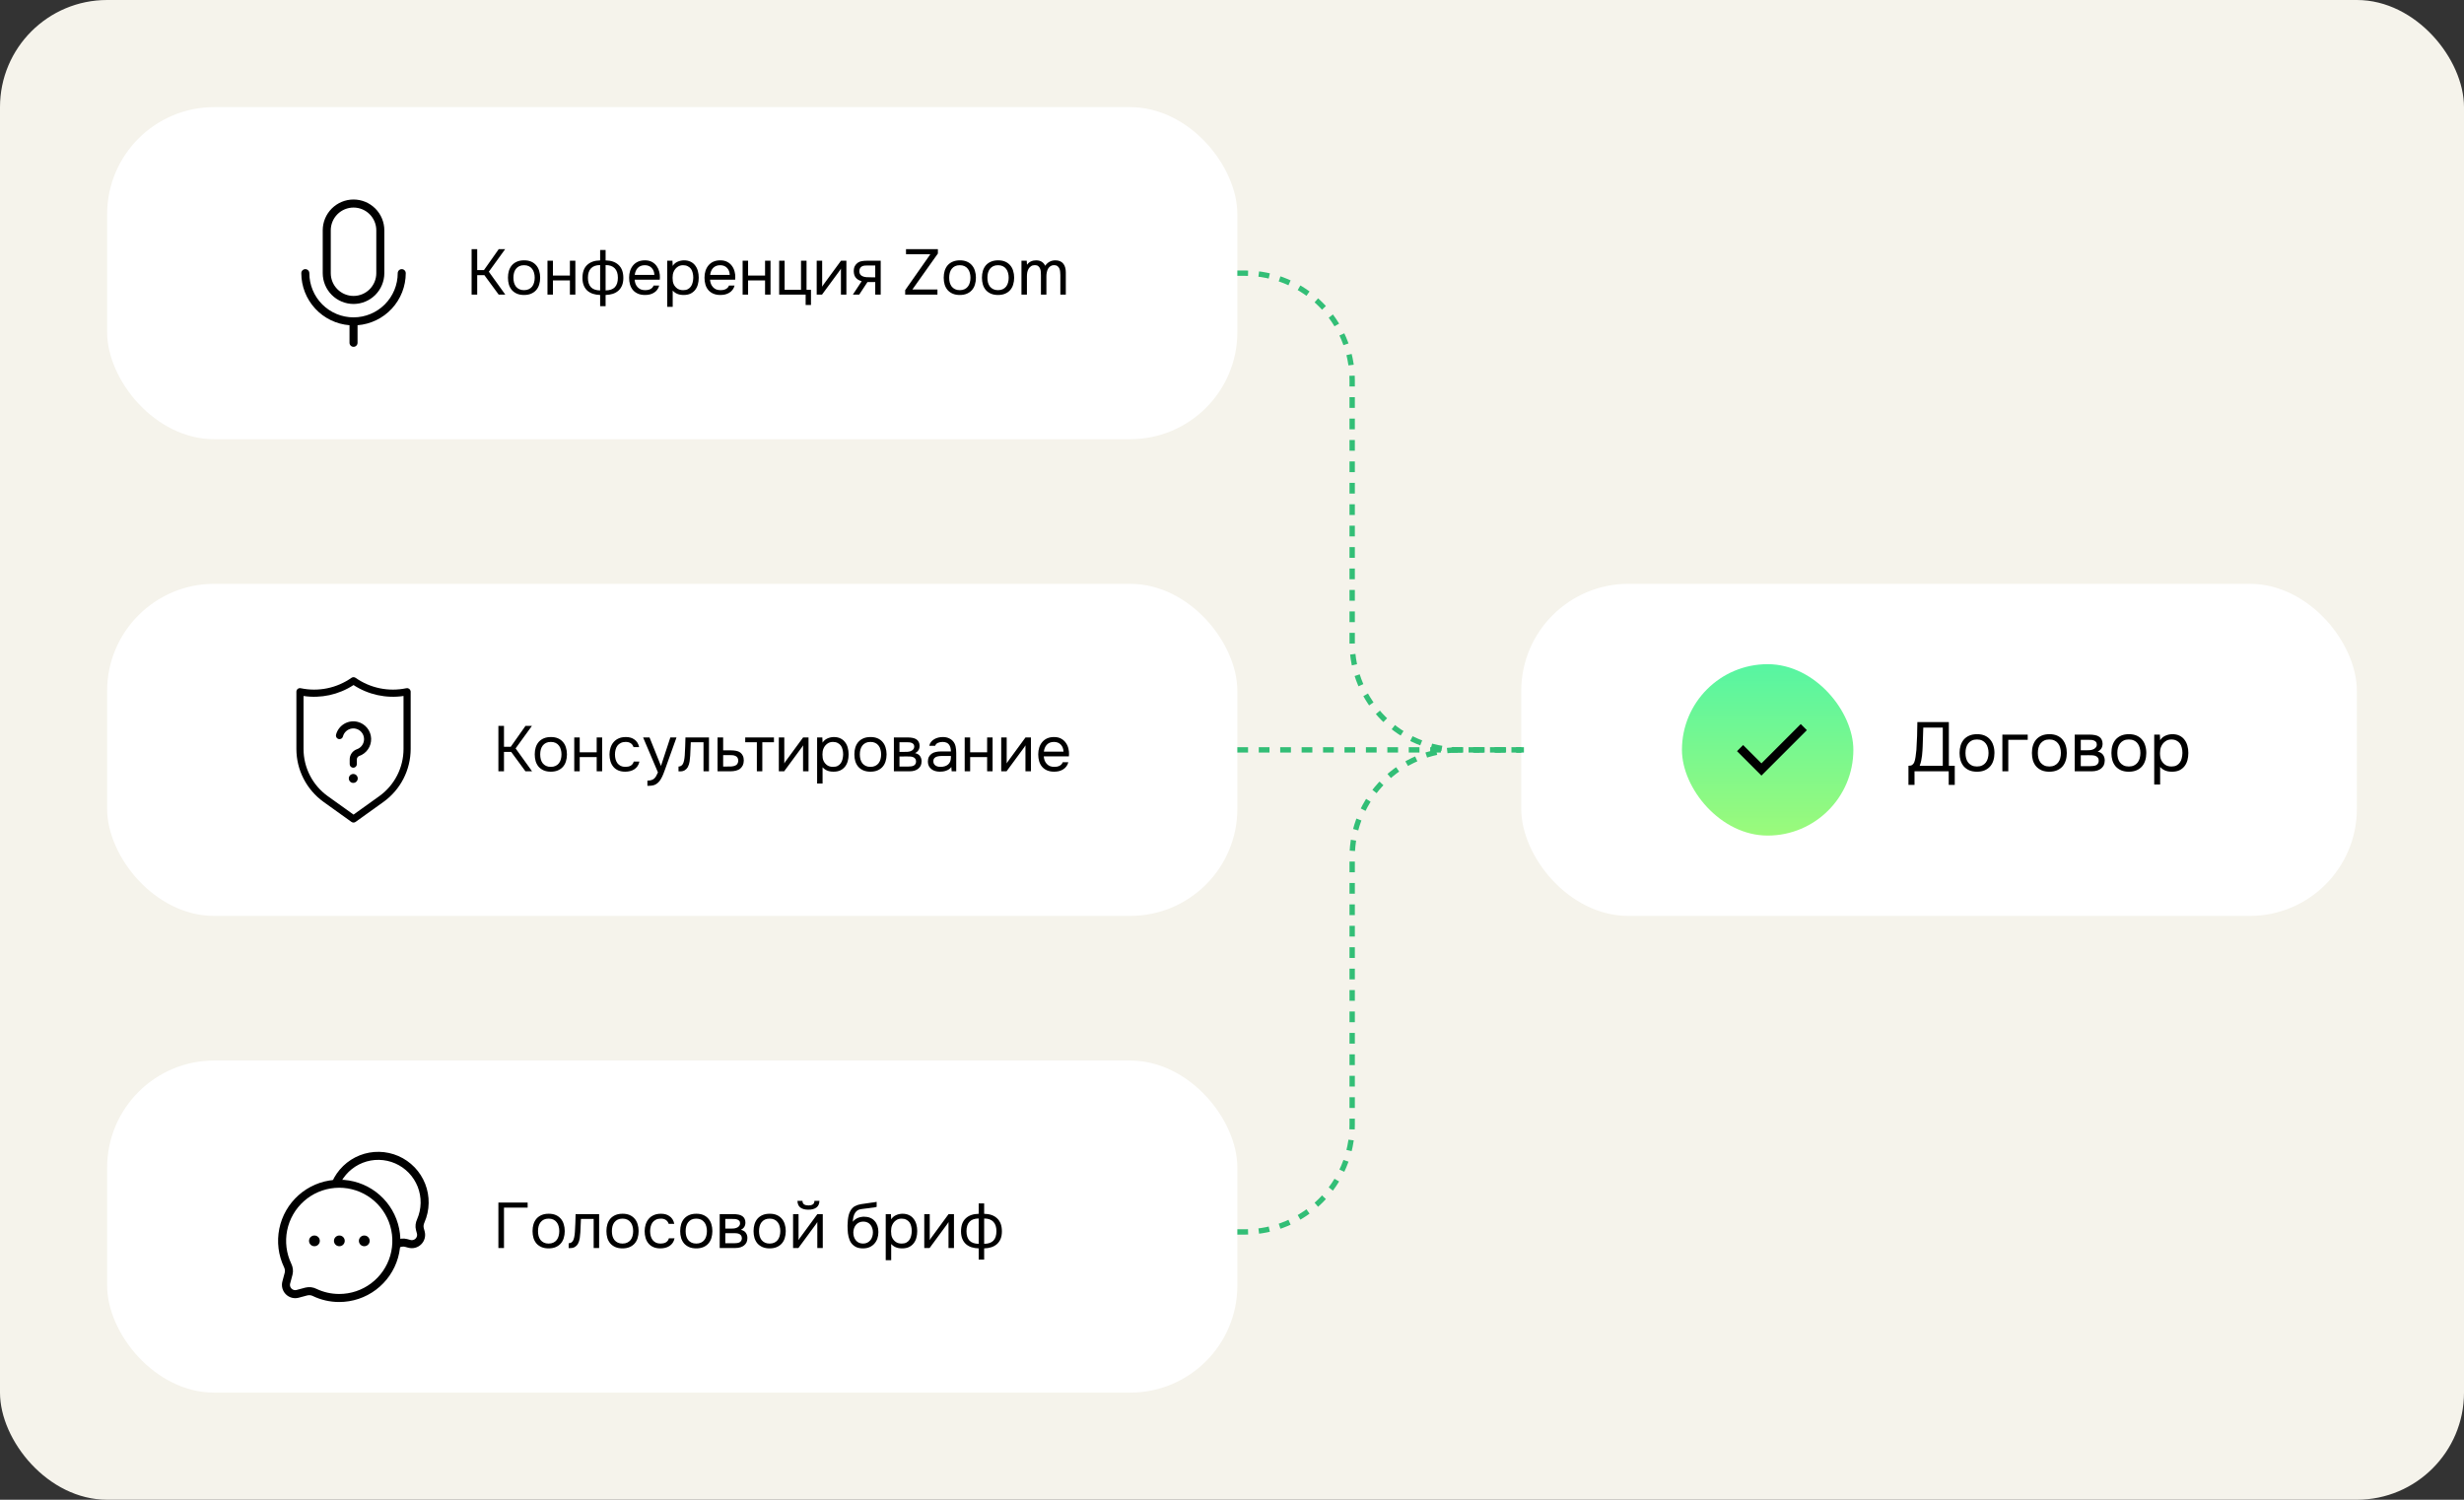 <?xml version="1.0" encoding="UTF-8"?> <svg xmlns="http://www.w3.org/2000/svg" width="460" height="280" viewBox="0 0 460 280" fill="none"><rect x="0" y="0" width="460" height="280" fill="#333333" stroke="none"/><rect width="460" height="280" rx="20" fill="#F5F3EB"></rect><rect x="284" y="109" width="156" height="62" rx="20" fill="white"></rect><rect x="314" y="124" width="32" height="32" rx="16" fill="url(#paint0_linear_1072_724)"></rect><path d="M328.839 144.8L324.279 140.24L325.419 139.1L328.839 142.52L336.179 135.18L337.319 136.32L328.839 144.8Z" fill="black"></path><path d="M356.286 146.535V142.973C356.598 142.973 356.832 142.917 356.988 142.804C357.153 142.683 357.278 142.522 357.365 142.323C357.469 142.063 357.551 141.725 357.612 141.309C357.681 140.884 357.733 140.451 357.768 140.009C357.829 139.142 357.872 138.276 357.898 137.409C357.924 136.542 357.941 135.676 357.95 134.809H363.826V142.973H364.931V146.535H363.8V144H357.417V146.535H356.286ZM362.695 142.973V135.836H359.055L358.938 139.411C358.929 139.619 358.916 139.866 358.899 140.152C358.89 140.438 358.864 140.741 358.821 141.062C358.786 141.374 358.734 141.695 358.665 142.024C358.596 142.353 358.5 142.67 358.379 142.973H362.695ZM369.104 137.071C369.65 137.071 370.122 137.158 370.521 137.331C370.919 137.504 371.253 137.747 371.522 138.059C371.799 138.371 372.003 138.744 372.133 139.177C372.271 139.602 372.341 140.07 372.341 140.581C372.341 141.092 372.271 141.565 372.133 141.998C372.003 142.423 371.799 142.791 371.522 143.103C371.253 143.406 370.915 143.645 370.508 143.818C370.1 143.991 369.624 144.078 369.078 144.078C368.532 144.078 368.055 143.991 367.648 143.818C367.249 143.645 366.911 143.406 366.634 143.103C366.365 142.791 366.161 142.423 366.023 141.998C365.893 141.565 365.828 141.092 365.828 140.581C365.828 140.07 365.893 139.602 366.023 139.177C366.161 138.744 366.365 138.371 366.634 138.059C366.911 137.747 367.253 137.504 367.661 137.331C368.068 137.158 368.549 137.071 369.104 137.071ZM369.078 143.103C369.45 143.103 369.771 143.038 370.04 142.908C370.317 142.778 370.542 142.6 370.716 142.375C370.898 142.141 371.028 141.872 371.106 141.569C371.192 141.266 371.236 140.936 371.236 140.581C371.236 140.234 371.192 139.909 371.106 139.606C371.028 139.294 370.898 139.025 370.716 138.8C370.542 138.566 370.317 138.384 370.04 138.254C369.771 138.124 369.45 138.059 369.078 138.059C368.705 138.059 368.384 138.124 368.116 138.254C367.847 138.384 367.622 138.566 367.44 138.8C367.266 139.025 367.136 139.294 367.05 139.606C366.972 139.909 366.933 140.234 366.933 140.581C366.933 140.936 366.972 141.266 367.05 141.569C367.136 141.872 367.266 142.141 367.44 142.375C367.622 142.6 367.847 142.778 368.116 142.908C368.384 143.038 368.705 143.103 369.078 143.103ZM373.819 144V137.149H378.551V138.124H374.924V144H373.819ZM382.612 137.071C383.158 137.071 383.63 137.158 384.029 137.331C384.427 137.504 384.761 137.747 385.03 138.059C385.307 138.371 385.511 138.744 385.641 139.177C385.779 139.602 385.849 140.07 385.849 140.581C385.849 141.092 385.779 141.565 385.641 141.998C385.511 142.423 385.307 142.791 385.03 143.103C384.761 143.406 384.423 143.645 384.016 143.818C383.608 143.991 383.132 144.078 382.586 144.078C382.04 144.078 381.563 143.991 381.156 143.818C380.757 143.645 380.419 143.406 380.142 143.103C379.873 142.791 379.669 142.423 379.531 141.998C379.401 141.565 379.336 141.092 379.336 140.581C379.336 140.07 379.401 139.602 379.531 139.177C379.669 138.744 379.873 138.371 380.142 138.059C380.419 137.747 380.761 137.504 381.169 137.331C381.576 137.158 382.057 137.071 382.612 137.071ZM382.586 143.103C382.958 143.103 383.279 143.038 383.548 142.908C383.825 142.778 384.05 142.6 384.224 142.375C384.406 142.141 384.536 141.872 384.614 141.569C384.7 141.266 384.744 140.936 384.744 140.581C384.744 140.234 384.7 139.909 384.614 139.606C384.536 139.294 384.406 139.025 384.224 138.8C384.05 138.566 383.825 138.384 383.548 138.254C383.279 138.124 382.958 138.059 382.586 138.059C382.213 138.059 381.892 138.124 381.624 138.254C381.355 138.384 381.13 138.566 380.948 138.8C380.774 139.025 380.644 139.294 380.558 139.606C380.48 139.909 380.441 140.234 380.441 140.581C380.441 140.936 380.48 141.266 380.558 141.569C380.644 141.872 380.774 142.141 380.948 142.375C381.13 142.6 381.355 142.778 381.624 142.908C381.892 143.038 382.213 143.103 382.586 143.103ZM387.327 137.149H389.979C390.421 137.149 390.798 137.179 391.11 137.24C391.431 137.301 391.699 137.409 391.916 137.565C392.107 137.695 392.254 137.868 392.358 138.085C392.471 138.302 392.527 138.557 392.527 138.852C392.527 139.537 392.219 140.026 391.604 140.321C392.072 140.425 392.41 140.629 392.618 140.932C392.826 141.235 392.93 141.582 392.93 141.972C392.921 142.336 392.861 142.635 392.748 142.869C392.635 143.094 392.475 143.294 392.267 143.467C392.068 143.632 391.821 143.762 391.526 143.857C391.231 143.952 390.898 144 390.525 144H387.327V137.149ZM388.458 138.124V140.074H389.407C389.624 140.074 389.845 140.07 390.07 140.061C390.295 140.044 390.495 140.005 390.668 139.944C390.885 139.875 391.067 139.762 391.214 139.606C391.361 139.45 391.439 139.264 391.448 139.047C391.448 138.796 391.392 138.614 391.279 138.501C391.175 138.38 391.045 138.293 390.889 138.241C390.733 138.18 390.564 138.146 390.382 138.137C390.2 138.128 390.031 138.124 389.875 138.124H388.458ZM388.458 143.038H390.265C390.464 143.038 390.655 143.025 390.837 142.999C391.028 142.973 391.192 142.925 391.331 142.856C391.47 142.778 391.582 142.674 391.669 142.544C391.756 142.414 391.803 142.249 391.812 142.05C391.812 141.79 391.751 141.586 391.63 141.439C391.509 141.283 391.344 141.17 391.136 141.101C390.963 141.049 390.768 141.019 390.551 141.01C390.334 141.001 390.109 140.997 389.875 140.997L388.458 141.01V143.038ZM397.452 137.071C397.998 137.071 398.471 137.158 398.869 137.331C399.268 137.504 399.602 137.747 399.87 138.059C400.148 138.371 400.351 138.744 400.481 139.177C400.62 139.602 400.689 140.07 400.689 140.581C400.689 141.092 400.62 141.565 400.481 141.998C400.351 142.423 400.148 142.791 399.87 143.103C399.602 143.406 399.264 143.645 398.856 143.818C398.449 143.991 397.972 144.078 397.426 144.078C396.88 144.078 396.404 143.991 395.996 143.818C395.598 143.645 395.26 143.406 394.982 143.103C394.714 142.791 394.51 142.423 394.371 141.998C394.241 141.565 394.176 141.092 394.176 140.581C394.176 140.07 394.241 139.602 394.371 139.177C394.51 138.744 394.714 138.371 394.982 138.059C395.26 137.747 395.602 137.504 396.009 137.331C396.417 137.158 396.898 137.071 397.452 137.071ZM397.426 143.103C397.799 143.103 398.12 143.038 398.388 142.908C398.666 142.778 398.891 142.6 399.064 142.375C399.246 142.141 399.376 141.872 399.454 141.569C399.541 141.266 399.584 140.936 399.584 140.581C399.584 140.234 399.541 139.909 399.454 139.606C399.376 139.294 399.246 139.025 399.064 138.8C398.891 138.566 398.666 138.384 398.388 138.254C398.12 138.124 397.799 138.059 397.426 138.059C397.054 138.059 396.733 138.124 396.464 138.254C396.196 138.384 395.97 138.566 395.788 138.8C395.615 139.025 395.485 139.294 395.398 139.606C395.32 139.909 395.281 140.234 395.281 140.581C395.281 140.936 395.32 141.266 395.398 141.569C395.485 141.872 395.615 142.141 395.788 142.375C395.97 142.6 396.196 142.778 396.464 142.908C396.733 143.038 397.054 143.103 397.426 143.103ZM403.273 146.47H402.168V137.149H403.221L403.273 138.202C403.507 137.829 403.823 137.552 404.222 137.37C404.629 137.179 405.067 137.08 405.535 137.071C406.064 137.071 406.51 137.162 406.874 137.344C407.247 137.517 407.554 137.764 407.797 138.085C408.048 138.397 408.235 138.77 408.356 139.203C408.477 139.628 408.538 140.087 408.538 140.581C408.538 141.084 408.477 141.547 408.356 141.972C408.235 142.397 408.048 142.765 407.797 143.077C407.546 143.389 407.229 143.636 406.848 143.818C406.467 143.991 406.012 144.078 405.483 144.078C404.963 144.078 404.521 143.996 404.157 143.831C403.793 143.666 403.498 143.45 403.273 143.181V146.47ZM405.392 143.103C405.765 143.103 406.077 143.038 406.328 142.908C406.588 142.769 406.796 142.587 406.952 142.362C407.117 142.128 407.234 141.859 407.303 141.556C407.381 141.253 407.424 140.928 407.433 140.581C407.433 140.234 407.394 139.909 407.316 139.606C407.247 139.294 407.13 139.025 406.965 138.8C406.8 138.575 406.584 138.397 406.315 138.267C406.055 138.128 405.739 138.059 405.366 138.059C404.924 138.059 404.543 138.18 404.222 138.423C403.901 138.657 403.659 138.956 403.494 139.32C403.399 139.519 403.334 139.727 403.299 139.944C403.264 140.152 403.247 140.369 403.247 140.594C403.247 140.854 403.264 141.097 403.299 141.322C403.334 141.539 403.399 141.747 403.494 141.946C403.659 142.275 403.897 142.553 404.209 142.778C404.53 142.995 404.924 143.103 405.392 143.103Z" fill="black"></path><rect x="20" y="20" width="211" height="62" rx="20" fill="white"></rect><path d="M66 56.75C67.524 56.748 68.986 56.142 70.064 55.064C71.142 53.986 71.748 52.524 71.75 51V43C71.75 41.475 71.144 40.013 70.066 38.934C68.987 37.856 67.525 37.25 66 37.25C64.475 37.25 63.013 37.856 61.934 38.934C60.856 40.013 60.25 41.475 60.25 43V51C60.252 52.524 60.858 53.986 61.936 55.064C63.014 56.142 64.476 56.748 66 56.75ZM61.75 43C61.75 41.873 62.198 40.792 62.995 39.995C63.792 39.198 64.873 38.75 66 38.75C67.127 38.75 68.208 39.198 69.005 39.995C69.802 40.792 70.25 41.873 70.25 43V51C70.25 52.127 69.802 53.208 69.005 54.005C68.208 54.802 67.127 55.25 66 55.25C64.873 55.25 63.792 54.802 62.995 54.005C62.198 53.208 61.75 52.127 61.75 51V43ZM66.75 60.719V64C66.75 64.199 66.671 64.39 66.53 64.53C66.39 64.671 66.199 64.75 66 64.75C65.801 64.75 65.61 64.671 65.47 64.53C65.329 64.39 65.25 64.199 65.25 64V60.719C62.803 60.527 60.517 59.421 58.849 57.62C57.181 55.818 56.253 53.455 56.25 51C56.25 50.801 56.329 50.61 56.47 50.47C56.61 50.329 56.801 50.25 57 50.25C57.199 50.25 57.39 50.329 57.53 50.47C57.671 50.61 57.75 50.801 57.75 51C57.75 53.188 58.619 55.286 60.166 56.834C61.714 58.381 63.812 59.25 66 59.25C68.188 59.25 70.287 58.381 71.834 56.834C73.381 55.286 74.25 53.188 74.25 51C74.25 50.801 74.329 50.61 74.47 50.47C74.61 50.329 74.801 50.25 75 50.25C75.199 50.25 75.39 50.329 75.53 50.47C75.671 50.61 75.75 50.801 75.75 51C75.747 53.455 74.819 55.818 73.151 57.62C71.483 59.421 69.197 60.527 66.75 60.719Z" fill="black"></path><path d="M89.088 55H88.044V46.516H89.088V50.428H90.348L93.108 46.516H94.308L91.26 50.728L94.332 55H93.096L90.432 51.376H89.088V55ZM97.854 48.604C98.358 48.604 98.794 48.684 99.162 48.844C99.53 49.004 99.838 49.228 100.086 49.516C100.342 49.804 100.53 50.148 100.65 50.548C100.778 50.94 100.842 51.372 100.842 51.844C100.842 52.316 100.778 52.752 100.65 53.152C100.53 53.544 100.342 53.884 100.086 54.172C99.838 54.452 99.526 54.672 99.15 54.832C98.774 54.992 98.334 55.072 97.83 55.072C97.326 55.072 96.886 54.992 96.51 54.832C96.142 54.672 95.83 54.452 95.574 54.172C95.326 53.884 95.138 53.544 95.01 53.152C94.89 52.752 94.83 52.316 94.83 51.844C94.83 51.372 94.89 50.94 95.01 50.548C95.138 50.148 95.326 49.804 95.574 49.516C95.83 49.228 96.146 49.004 96.522 48.844C96.898 48.684 97.342 48.604 97.854 48.604ZM97.83 54.172C98.174 54.172 98.47 54.112 98.718 53.992C98.974 53.872 99.182 53.708 99.342 53.5C99.51 53.284 99.63 53.036 99.702 52.756C99.782 52.476 99.822 52.172 99.822 51.844C99.822 51.524 99.782 51.224 99.702 50.944C99.63 50.656 99.51 50.408 99.342 50.2C99.182 49.984 98.974 49.816 98.718 49.696C98.47 49.576 98.174 49.516 97.83 49.516C97.486 49.516 97.19 49.576 96.942 49.696C96.694 49.816 96.486 49.984 96.318 50.2C96.158 50.408 96.038 50.656 95.958 50.944C95.886 51.224 95.85 51.524 95.85 51.844C95.85 52.172 95.886 52.476 95.958 52.756C96.038 53.036 96.158 53.284 96.318 53.5C96.486 53.708 96.694 53.872 96.942 53.992C97.19 54.112 97.486 54.172 97.83 54.172ZM102.206 55V48.676H103.226V51.448H106.394V48.676H107.414V55H106.394V52.348H103.226V55H102.206ZM112.039 46.672H113.059V48.616C114.091 48.632 114.899 48.916 115.483 49.468C116.075 50.02 116.371 50.828 116.371 51.892C116.371 52.428 116.291 52.892 116.131 53.284C115.971 53.676 115.743 54.004 115.447 54.268C115.159 54.524 114.811 54.72 114.403 54.856C113.995 54.984 113.547 55.056 113.059 55.072V57.16H112.039V55.072C111.551 55.056 111.103 54.984 110.695 54.856C110.295 54.72 109.947 54.524 109.651 54.268C109.363 54.004 109.139 53.676 108.979 53.284C108.819 52.892 108.739 52.428 108.739 51.892C108.739 50.82 109.031 50.012 109.615 49.468C110.199 48.916 111.007 48.632 112.039 48.616V46.672ZM113.059 54.22C113.835 54.212 114.411 54.012 114.787 53.62C115.163 53.22 115.351 52.632 115.351 51.856C115.351 51.08 115.155 50.492 114.763 50.092C114.379 49.692 113.811 49.492 113.059 49.492V54.22ZM112.039 49.492C111.287 49.492 110.719 49.692 110.335 50.092C109.951 50.492 109.759 51.08 109.759 51.856C109.759 52.632 109.947 53.22 110.323 53.62C110.699 54.012 111.271 54.212 112.039 54.22V49.492ZM118.479 52.216C118.503 52.496 118.559 52.756 118.647 52.996C118.743 53.228 118.871 53.432 119.031 53.608C119.191 53.784 119.387 53.924 119.619 54.028C119.859 54.124 120.135 54.172 120.447 54.172C120.599 54.172 120.755 54.16 120.915 54.136C121.083 54.104 121.239 54.056 121.383 53.992C121.527 53.92 121.655 53.828 121.767 53.716C121.879 53.604 121.963 53.468 122.019 53.308H123.063C122.991 53.612 122.867 53.876 122.691 54.1C122.523 54.324 122.319 54.508 122.079 54.652C121.847 54.796 121.587 54.904 121.299 54.976C121.011 55.04 120.719 55.072 120.423 55.072C119.919 55.072 119.479 54.992 119.103 54.832C118.735 54.672 118.427 54.452 118.179 54.172C117.931 53.884 117.747 53.544 117.627 53.152C117.507 52.752 117.447 52.316 117.447 51.844C117.447 51.372 117.511 50.94 117.639 50.548C117.775 50.148 117.967 49.804 118.215 49.516C118.463 49.228 118.767 49.004 119.127 48.844C119.487 48.684 119.915 48.604 120.411 48.604C120.915 48.604 121.351 48.704 121.719 48.904C122.087 49.104 122.383 49.368 122.607 49.696C122.831 50.016 122.987 50.364 123.075 50.74C123.171 51.116 123.211 51.464 123.195 51.784C123.195 51.856 123.191 51.928 123.183 52C123.183 52.072 123.179 52.144 123.171 52.216H118.479ZM122.163 51.328C122.147 50.792 121.979 50.356 121.659 50.02C121.339 49.684 120.911 49.516 120.375 49.516C120.079 49.516 119.819 49.564 119.595 49.66C119.371 49.756 119.183 49.888 119.031 50.056C118.879 50.224 118.759 50.42 118.671 50.644C118.583 50.86 118.527 51.088 118.503 51.328H122.163ZM125.586 57.28H124.566V48.676H125.538L125.586 49.648C125.802 49.304 126.094 49.048 126.462 48.88C126.838 48.704 127.242 48.612 127.674 48.604C128.162 48.604 128.574 48.688 128.91 48.856C129.254 49.016 129.538 49.244 129.762 49.54C129.994 49.828 130.166 50.172 130.278 50.572C130.39 50.964 130.446 51.388 130.446 51.844C130.446 52.308 130.39 52.736 130.278 53.128C130.166 53.52 129.994 53.86 129.762 54.148C129.53 54.436 129.238 54.664 128.886 54.832C128.534 54.992 128.114 55.072 127.626 55.072C127.146 55.072 126.738 54.996 126.402 54.844C126.066 54.692 125.794 54.492 125.586 54.244V57.28ZM127.542 54.172C127.886 54.172 128.174 54.112 128.406 53.992C128.646 53.864 128.838 53.696 128.982 53.488C129.134 53.272 129.242 53.024 129.306 52.744C129.378 52.464 129.418 52.164 129.426 51.844C129.426 51.524 129.39 51.224 129.318 50.944C129.254 50.656 129.146 50.408 128.994 50.2C128.842 49.992 128.642 49.828 128.394 49.708C128.154 49.58 127.862 49.516 127.518 49.516C127.11 49.516 126.758 49.628 126.462 49.852C126.166 50.068 125.942 50.344 125.79 50.68C125.702 50.864 125.642 51.056 125.61 51.256C125.578 51.448 125.562 51.648 125.562 51.856C125.562 52.096 125.578 52.32 125.61 52.528C125.642 52.728 125.702 52.92 125.79 53.104C125.942 53.408 126.162 53.664 126.45 53.872C126.746 54.072 127.11 54.172 127.542 54.172ZM132.553 52.216C132.577 52.496 132.633 52.756 132.721 52.996C132.817 53.228 132.945 53.432 133.105 53.608C133.265 53.784 133.461 53.924 133.693 54.028C133.933 54.124 134.209 54.172 134.521 54.172C134.673 54.172 134.829 54.16 134.989 54.136C135.157 54.104 135.313 54.056 135.457 53.992C135.601 53.92 135.729 53.828 135.841 53.716C135.953 53.604 136.037 53.468 136.093 53.308H137.137C137.065 53.612 136.941 53.876 136.765 54.1C136.597 54.324 136.393 54.508 136.153 54.652C135.921 54.796 135.661 54.904 135.373 54.976C135.085 55.04 134.793 55.072 134.497 55.072C133.993 55.072 133.553 54.992 133.177 54.832C132.809 54.672 132.501 54.452 132.253 54.172C132.005 53.884 131.821 53.544 131.701 53.152C131.581 52.752 131.521 52.316 131.521 51.844C131.521 51.372 131.585 50.94 131.713 50.548C131.849 50.148 132.041 49.804 132.289 49.516C132.537 49.228 132.841 49.004 133.201 48.844C133.561 48.684 133.989 48.604 134.485 48.604C134.989 48.604 135.425 48.704 135.793 48.904C136.161 49.104 136.457 49.368 136.681 49.696C136.905 50.016 137.061 50.364 137.149 50.74C137.245 51.116 137.285 51.464 137.269 51.784C137.269 51.856 137.265 51.928 137.257 52C137.257 52.072 137.253 52.144 137.245 52.216H132.553ZM136.237 51.328C136.221 50.792 136.053 50.356 135.733 50.02C135.413 49.684 134.985 49.516 134.449 49.516C134.153 49.516 133.893 49.564 133.669 49.66C133.445 49.756 133.257 49.888 133.105 50.056C132.953 50.224 132.833 50.42 132.745 50.644C132.657 50.86 132.601 51.088 132.577 51.328H136.237ZM138.64 55V48.676H139.66V51.448H142.828V48.676H143.848V55H142.828V52.348H139.66V55H138.64ZM149.54 54.112V48.676H150.572V54.112H151.4V56.944H150.404V55H145.46V48.676H146.48V54.112H149.54ZM153.464 55H152.468V48.676H153.488V53.524C153.544 53.412 153.62 53.292 153.716 53.164C153.812 53.028 153.888 52.924 153.944 52.852L157.004 48.676H158.012V55H156.992V50.152C156.928 50.272 156.856 50.388 156.776 50.5C156.704 50.604 156.636 50.696 156.572 50.776L153.464 55ZM164.417 55H163.397V52.66H161.945L160.409 55H159.221L160.865 52.504C160.409 52.376 160.053 52.168 159.797 51.88C159.541 51.584 159.405 51.192 159.389 50.704C159.381 50.28 159.445 49.94 159.581 49.684C159.725 49.42 159.913 49.208 160.145 49.048C160.369 48.888 160.629 48.788 160.925 48.748C161.221 48.7 161.537 48.676 161.873 48.676H164.417V55ZM163.397 49.576L162.041 49.564C161.841 49.564 161.637 49.572 161.429 49.588C161.229 49.604 161.049 49.656 160.889 49.744C160.753 49.824 160.641 49.94 160.553 50.092C160.473 50.236 160.429 50.424 160.421 50.656C160.429 50.872 160.481 51.056 160.576 51.208C160.673 51.352 160.809 51.468 160.985 51.556C161.217 51.668 161.473 51.732 161.753 51.748C162.041 51.764 162.337 51.772 162.641 51.772H163.397V49.576ZM169.141 47.464V46.516H175.093V47.332L170.329 54.052H175.009V55H168.985V54.172L173.689 47.464H169.141ZM179.205 48.604C179.709 48.604 180.145 48.684 180.513 48.844C180.881 49.004 181.189 49.228 181.437 49.516C181.693 49.804 181.881 50.148 182.001 50.548C182.129 50.94 182.193 51.372 182.193 51.844C182.193 52.316 182.129 52.752 182.001 53.152C181.881 53.544 181.693 53.884 181.437 54.172C181.189 54.452 180.877 54.672 180.501 54.832C180.125 54.992 179.685 55.072 179.181 55.072C178.677 55.072 178.237 54.992 177.861 54.832C177.493 54.672 177.181 54.452 176.925 54.172C176.677 53.884 176.489 53.544 176.361 53.152C176.241 52.752 176.181 52.316 176.181 51.844C176.181 51.372 176.241 50.94 176.361 50.548C176.489 50.148 176.677 49.804 176.925 49.516C177.181 49.228 177.501 49.004 177.885 48.844C178.269 48.684 178.709 48.604 179.205 48.604ZM179.181 54.172C179.525 54.172 179.821 54.112 180.069 53.992C180.325 53.872 180.533 53.708 180.693 53.5C180.861 53.284 180.981 53.036 181.053 52.756C181.133 52.476 181.173 52.172 181.173 51.844C181.173 51.524 181.133 51.224 181.053 50.944C180.981 50.656 180.861 50.408 180.693 50.2C180.533 49.984 180.325 49.816 180.069 49.696C179.821 49.576 179.525 49.516 179.181 49.516C178.837 49.516 178.541 49.576 178.293 49.696C178.045 49.816 177.837 49.984 177.669 50.2C177.509 50.408 177.389 50.656 177.309 50.944C177.237 51.224 177.201 51.524 177.201 51.844C177.201 52.172 177.237 52.476 177.309 52.756C177.389 53.036 177.509 53.284 177.669 53.5C177.837 53.708 178.045 53.872 178.293 53.992C178.541 54.112 178.837 54.172 179.181 54.172ZM186.342 48.604C186.846 48.604 187.282 48.684 187.65 48.844C188.018 49.004 188.326 49.228 188.574 49.516C188.83 49.804 189.018 50.148 189.138 50.548C189.266 50.94 189.33 51.372 189.33 51.844C189.33 52.316 189.266 52.752 189.138 53.152C189.018 53.544 188.83 53.884 188.574 54.172C188.326 54.452 188.014 54.672 187.638 54.832C187.262 54.992 186.822 55.072 186.318 55.072C185.814 55.072 185.374 54.992 184.998 54.832C184.63 54.672 184.318 54.452 184.062 54.172C183.814 53.884 183.626 53.544 183.498 53.152C183.378 52.752 183.318 52.316 183.318 51.844C183.318 51.372 183.378 50.94 183.498 50.548C183.626 50.148 183.814 49.804 184.062 49.516C184.318 49.228 184.638 49.004 185.022 48.844C185.406 48.684 185.846 48.604 186.342 48.604ZM186.318 54.172C186.662 54.172 186.958 54.112 187.206 53.992C187.462 53.872 187.67 53.708 187.83 53.5C187.998 53.284 188.118 53.036 188.19 52.756C188.27 52.476 188.31 52.172 188.31 51.844C188.31 51.524 188.27 51.224 188.19 50.944C188.118 50.656 187.998 50.408 187.83 50.2C187.67 49.984 187.462 49.816 187.206 49.696C186.958 49.576 186.662 49.516 186.318 49.516C185.974 49.516 185.678 49.576 185.43 49.696C185.182 49.816 184.974 49.984 184.806 50.2C184.646 50.408 184.526 50.656 184.446 50.944C184.374 51.224 184.338 51.524 184.338 51.844C184.338 52.172 184.374 52.476 184.446 52.756C184.526 53.036 184.646 53.284 184.806 53.5C184.974 53.708 185.182 53.872 185.43 53.992C185.678 54.112 185.974 54.172 186.318 54.172ZM191.727 49.432C191.927 49.152 192.171 48.944 192.459 48.808C192.755 48.672 193.083 48.604 193.443 48.604C193.883 48.612 194.239 48.708 194.511 48.892C194.783 49.076 194.987 49.32 195.123 49.624C195.339 49.304 195.603 49.056 195.915 48.88C196.235 48.696 196.611 48.604 197.043 48.604C197.387 48.604 197.683 48.664 197.931 48.784C198.179 48.896 198.379 49.056 198.531 49.264C198.683 49.464 198.795 49.7 198.867 49.972C198.939 50.244 198.975 50.54 198.975 50.86V55H197.955V51.376C197.955 51.168 197.943 50.956 197.919 50.74C197.903 50.516 197.855 50.316 197.775 50.14C197.695 49.956 197.575 49.804 197.415 49.684C197.255 49.564 197.039 49.504 196.767 49.504C196.519 49.504 196.299 49.568 196.107 49.696C195.915 49.824 195.763 49.988 195.651 50.188C195.547 50.388 195.471 50.608 195.423 50.848C195.375 51.088 195.351 51.324 195.351 51.556V55H194.331V51.364C194.331 51.164 194.323 50.956 194.307 50.74C194.291 50.516 194.243 50.316 194.163 50.14C194.091 49.956 193.979 49.804 193.827 49.684C193.675 49.564 193.463 49.504 193.191 49.504C192.903 49.504 192.663 49.572 192.471 49.708C192.287 49.836 192.135 50 192.015 50.2C191.903 50.4 191.823 50.624 191.775 50.872C191.735 51.112 191.715 51.344 191.715 51.568V55H190.695V48.676H191.679L191.727 49.432Z" fill="black"></path><rect x="20" y="109" width="211" height="62" rx="20" fill="white"></rect><path d="M66.795 134.777C66.371 134.668 65.93 134.642 65.497 134.703C65.063 134.763 64.646 134.909 64.269 135.131C63.892 135.352 63.562 135.647 63.298 135.996C63.035 136.345 62.843 136.743 62.733 137.167C62.712 137.252 62.706 137.34 62.719 137.427C62.731 137.513 62.76 137.597 62.805 137.672C62.849 137.748 62.908 137.814 62.978 137.867C63.048 137.919 63.128 137.958 63.213 137.979C63.297 138.001 63.386 138.006 63.473 137.994C63.559 137.982 63.643 137.953 63.718 137.908C63.794 137.864 63.86 137.805 63.912 137.735C63.965 137.665 64.004 137.585 64.025 137.5C64.112 137.164 64.284 136.856 64.525 136.607C64.766 136.357 65.068 136.175 65.401 136.077C65.734 135.98 66.087 135.971 66.424 136.051C66.762 136.131 67.073 136.297 67.327 136.534C67.581 136.771 67.768 137.069 67.872 137.401C67.975 137.732 67.991 138.084 67.917 138.423C67.843 138.762 67.682 139.076 67.45 139.334C67.218 139.592 66.923 139.785 66.593 139.895C66.201 140.041 65.864 140.306 65.629 140.653C65.395 140.999 65.275 141.411 65.285 141.829V142.668C65.285 142.845 65.356 143.015 65.481 143.14C65.606 143.265 65.775 143.335 65.952 143.335C66.129 143.335 66.298 143.265 66.423 143.14C66.549 143.015 66.619 142.845 66.619 142.668V141.829C66.611 141.69 66.646 141.551 66.718 141.431C66.79 141.311 66.897 141.216 67.024 141.157C67.704 140.928 68.291 140.485 68.699 139.895C69.107 139.305 69.313 138.598 69.287 137.881C69.261 137.165 69.004 136.475 68.555 135.916C68.106 135.357 67.489 134.957 66.795 134.777ZM65.952 144.5C65.731 144.5 65.519 144.588 65.363 144.744C65.207 144.9 65.119 145.112 65.119 145.333C65.119 145.554 65.207 145.766 65.363 145.923C65.519 146.079 65.731 146.167 65.952 146.167C66.173 146.167 66.385 146.079 66.541 145.923C66.698 145.766 66.785 145.554 66.785 145.333C66.785 145.112 66.698 144.9 66.541 144.744C66.385 144.588 66.173 144.5 65.952 144.5ZM76.651 129.004C76.633 128.918 76.598 128.837 76.549 128.765C76.499 128.692 76.436 128.631 76.363 128.583C76.29 128.535 76.208 128.502 76.122 128.485C76.035 128.469 75.947 128.47 75.861 128.488C74.233 128.832 72.551 128.838 70.92 128.504C69.289 128.171 67.744 127.505 66.381 126.549C66.269 126.471 66.136 126.429 65.999 126.429C65.862 126.429 65.728 126.471 65.616 126.549C64.253 127.505 62.708 128.171 61.078 128.504C59.447 128.838 57.765 128.832 56.136 128.488C56.039 128.467 55.938 128.468 55.841 128.491C55.745 128.515 55.654 128.559 55.577 128.622C55.5 128.685 55.438 128.764 55.396 128.854C55.353 128.944 55.331 129.042 55.332 129.141V139.832C55.333 141.762 55.793 143.664 56.674 145.381C57.554 147.098 58.831 148.581 60.397 149.708L65.611 153.447C65.724 153.528 65.859 153.572 65.999 153.572C66.138 153.572 66.274 153.528 66.387 153.447L71.6 149.708C73.167 148.581 74.443 147.098 75.324 145.381C76.205 143.664 76.665 141.762 76.667 139.832V129.14C76.667 129.094 76.662 129.049 76.653 129.004M75.333 139.832C75.333 141.55 74.924 143.243 74.14 144.772C73.357 146.301 72.221 147.622 70.827 148.625L66 152.084L61.173 148.627C59.779 147.623 58.643 146.302 57.86 144.773C57.076 143.244 56.667 141.55 56.667 139.832V129.939C59.923 130.425 63.244 129.699 66 127.899C68.757 129.698 72.077 130.424 75.333 129.939V139.832Z" fill="black"></path><path d="M94.088 144H93.044V135.516H94.088V139.428H95.348L98.108 135.516H99.308L96.26 139.728L99.332 144H98.096L95.432 140.376H94.088V144ZM102.854 137.604C103.358 137.604 103.794 137.684 104.162 137.844C104.53 138.004 104.838 138.228 105.086 138.516C105.342 138.804 105.53 139.148 105.65 139.548C105.778 139.94 105.842 140.372 105.842 140.844C105.842 141.316 105.778 141.752 105.65 142.152C105.53 142.544 105.342 142.884 105.086 143.172C104.838 143.452 104.526 143.672 104.15 143.832C103.774 143.992 103.334 144.072 102.83 144.072C102.326 144.072 101.886 143.992 101.51 143.832C101.142 143.672 100.83 143.452 100.574 143.172C100.326 142.884 100.138 142.544 100.01 142.152C99.89 141.752 99.83 141.316 99.83 140.844C99.83 140.372 99.89 139.94 100.01 139.548C100.138 139.148 100.326 138.804 100.574 138.516C100.83 138.228 101.146 138.004 101.522 137.844C101.898 137.684 102.342 137.604 102.854 137.604ZM102.83 143.172C103.174 143.172 103.47 143.112 103.718 142.992C103.974 142.872 104.182 142.708 104.342 142.5C104.51 142.284 104.63 142.036 104.702 141.756C104.782 141.476 104.822 141.172 104.822 140.844C104.822 140.524 104.782 140.224 104.702 139.944C104.63 139.656 104.51 139.408 104.342 139.2C104.182 138.984 103.974 138.816 103.718 138.696C103.47 138.576 103.174 138.516 102.83 138.516C102.486 138.516 102.19 138.576 101.942 138.696C101.694 138.816 101.486 138.984 101.318 139.2C101.158 139.408 101.038 139.656 100.958 139.944C100.886 140.224 100.85 140.524 100.85 140.844C100.85 141.172 100.886 141.476 100.958 141.756C101.038 142.036 101.158 142.284 101.318 142.5C101.486 142.708 101.694 142.872 101.942 142.992C102.19 143.112 102.486 143.172 102.83 143.172ZM107.206 144V137.676H108.226V140.448H111.394V137.676H112.414V144H111.394V141.348H108.226V144H107.206ZM116.727 144.072C116.223 144.072 115.787 143.992 115.419 143.832C115.051 143.672 114.747 143.448 114.507 143.16C114.267 142.872 114.087 142.532 113.967 142.14C113.847 141.748 113.787 141.32 113.787 140.856C113.787 140.408 113.851 139.988 113.979 139.596C114.107 139.196 114.295 138.852 114.543 138.564C114.791 138.268 115.103 138.036 115.479 137.868C115.855 137.692 116.311 137.604 116.847 137.604C117.167 137.604 117.451 137.64 117.699 137.712C117.947 137.776 118.179 137.884 118.395 138.036C118.619 138.18 118.811 138.372 118.971 138.612C119.131 138.852 119.247 139.144 119.319 139.488H118.275C118.155 139.136 117.963 138.884 117.699 138.732C117.443 138.58 117.139 138.508 116.787 138.516C116.443 138.516 116.139 138.584 115.875 138.72C115.619 138.848 115.411 139.02 115.251 139.236C115.099 139.452 114.987 139.704 114.915 139.992C114.843 140.272 114.807 140.56 114.807 140.856C114.807 141.168 114.843 141.464 114.915 141.744C114.995 142.024 115.111 142.272 115.263 142.488C115.423 142.696 115.627 142.864 115.875 142.992C116.123 143.112 116.419 143.172 116.763 143.172C116.931 143.172 117.095 143.156 117.255 143.124C117.423 143.092 117.575 143.04 117.711 142.968C117.855 142.888 117.979 142.784 118.083 142.656C118.187 142.528 118.263 142.372 118.311 142.188H119.367C119.303 142.516 119.187 142.8 119.019 143.04C118.859 143.272 118.659 143.468 118.419 143.628C118.179 143.78 117.915 143.892 117.627 143.964C117.339 144.036 117.039 144.072 116.727 144.072ZM125.147 137.676H126.299L124.511 142.656C124.415 142.912 124.311 143.204 124.199 143.532C124.095 143.852 123.975 144.172 123.839 144.492C123.711 144.82 123.563 145.128 123.395 145.416C123.235 145.704 123.055 145.936 122.855 146.112C122.559 146.376 122.275 146.54 122.003 146.604C121.731 146.676 121.423 146.712 121.079 146.712H120.863V145.74C121.151 145.74 121.395 145.708 121.595 145.644C121.795 145.588 121.967 145.496 122.111 145.368C122.263 145.24 122.391 145.08 122.495 144.888C122.607 144.696 122.719 144.468 122.831 144.204L120.059 137.676H121.259L123.395 143.004L125.147 137.676ZM127.833 141.036C127.873 140.46 127.901 139.9 127.917 139.356C127.941 138.812 127.957 138.252 127.965 137.676H132.357V144H131.337V138.576H128.961L128.853 141.06C128.837 141.38 128.801 141.74 128.745 142.14C128.689 142.54 128.573 142.904 128.397 143.232C128.261 143.464 128.077 143.652 127.845 143.796C127.613 143.94 127.345 144.012 127.041 144.012H126.669V143.112C126.989 143.112 127.245 142.976 127.437 142.704C127.549 142.544 127.637 142.312 127.701 142.008C127.765 141.704 127.809 141.38 127.833 141.036ZM133.96 137.676H135.004V140.088H136.396C136.756 140.088 137.088 140.116 137.392 140.172C137.696 140.22 137.96 140.324 138.184 140.484C138.4 140.644 138.564 140.848 138.676 141.096C138.796 141.336 138.856 141.636 138.856 141.996C138.848 142.356 138.784 142.656 138.664 142.896C138.544 143.128 138.392 143.324 138.208 143.484C137.992 143.668 137.72 143.8 137.392 143.88C137.072 143.96 136.744 144 136.408 144H133.96V137.676ZM135.604 143.112C135.908 143.112 136.212 143.108 136.516 143.1C136.82 143.084 137.084 143.02 137.308 142.908C137.46 142.844 137.58 142.736 137.668 142.584C137.764 142.424 137.816 142.24 137.824 142.032C137.824 141.784 137.772 141.588 137.668 141.444C137.572 141.3 137.444 141.196 137.284 141.132C137.132 141.06 136.96 141.016 136.768 141C136.576 140.984 136.388 140.976 136.204 140.976H135.004V143.112H135.604ZM144.488 137.676V138.576H142.316V144H141.296V138.576H139.124V137.676H144.488ZM146.394 144H145.398V137.676H146.418V142.524C146.474 142.412 146.55 142.292 146.646 142.164C146.742 142.028 146.818 141.924 146.874 141.852L149.934 137.676H150.942V144H149.922V139.152C149.858 139.272 149.786 139.388 149.706 139.5C149.634 139.604 149.566 139.696 149.502 139.776L146.394 144ZM153.566 146.28H152.546V137.676H153.518L153.566 138.648C153.782 138.304 154.074 138.048 154.442 137.88C154.818 137.704 155.222 137.612 155.654 137.604C156.142 137.604 156.554 137.688 156.89 137.856C157.234 138.016 157.518 138.244 157.742 138.54C157.974 138.828 158.146 139.172 158.258 139.572C158.37 139.964 158.426 140.388 158.426 140.844C158.426 141.308 158.37 141.736 158.258 142.128C158.146 142.52 157.974 142.86 157.742 143.148C157.51 143.436 157.218 143.664 156.866 143.832C156.514 143.992 156.094 144.072 155.606 144.072C155.126 144.072 154.718 143.996 154.382 143.844C154.046 143.692 153.774 143.492 153.566 143.244V146.28ZM155.522 143.172C155.866 143.172 156.154 143.112 156.386 142.992C156.626 142.864 156.818 142.696 156.962 142.488C157.114 142.272 157.222 142.024 157.286 141.744C157.358 141.464 157.398 141.164 157.406 140.844C157.406 140.524 157.37 140.224 157.298 139.944C157.234 139.656 157.126 139.408 156.974 139.2C156.822 138.992 156.622 138.828 156.374 138.708C156.134 138.58 155.842 138.516 155.498 138.516C155.09 138.516 154.738 138.628 154.442 138.852C154.146 139.068 153.922 139.344 153.77 139.68C153.682 139.864 153.622 140.056 153.59 140.256C153.558 140.448 153.542 140.648 153.542 140.856C153.542 141.096 153.558 141.32 153.59 141.528C153.622 141.728 153.682 141.92 153.77 142.104C153.922 142.408 154.142 142.664 154.43 142.872C154.726 143.072 155.09 143.172 155.522 143.172ZM162.526 137.604C163.03 137.604 163.466 137.684 163.834 137.844C164.202 138.004 164.51 138.228 164.758 138.516C165.014 138.804 165.202 139.148 165.322 139.548C165.45 139.94 165.514 140.372 165.514 140.844C165.514 141.316 165.45 141.752 165.322 142.152C165.202 142.544 165.014 142.884 164.758 143.172C164.51 143.452 164.198 143.672 163.822 143.832C163.446 143.992 163.006 144.072 162.502 144.072C161.998 144.072 161.558 143.992 161.182 143.832C160.814 143.672 160.502 143.452 160.246 143.172C159.998 142.884 159.81 142.544 159.682 142.152C159.562 141.752 159.502 141.316 159.502 140.844C159.502 140.372 159.562 139.94 159.682 139.548C159.81 139.148 159.998 138.804 160.246 138.516C160.502 138.228 160.818 138.004 161.194 137.844C161.57 137.684 162.014 137.604 162.526 137.604ZM162.502 143.172C162.846 143.172 163.142 143.112 163.39 142.992C163.646 142.872 163.854 142.708 164.014 142.5C164.182 142.284 164.302 142.036 164.374 141.756C164.454 141.476 164.494 141.172 164.494 140.844C164.494 140.524 164.454 140.224 164.374 139.944C164.302 139.656 164.182 139.408 164.014 139.2C163.854 138.984 163.646 138.816 163.39 138.696C163.142 138.576 162.846 138.516 162.502 138.516C162.158 138.516 161.862 138.576 161.614 138.696C161.366 138.816 161.158 138.984 160.99 139.2C160.83 139.408 160.71 139.656 160.63 139.944C160.558 140.224 160.521 140.524 160.521 140.844C160.521 141.172 160.558 141.476 160.63 141.756C160.71 142.036 160.83 142.284 160.99 142.5C161.158 142.708 161.366 142.872 161.614 142.992C161.862 143.112 162.158 143.172 162.502 143.172ZM166.878 137.676H169.326C169.734 137.676 170.082 137.704 170.37 137.76C170.666 137.816 170.914 137.916 171.114 138.06C171.29 138.18 171.426 138.34 171.522 138.54C171.626 138.74 171.678 138.976 171.678 139.248C171.678 139.88 171.394 140.332 170.826 140.604C171.258 140.7 171.57 140.888 171.762 141.168C171.954 141.448 172.05 141.768 172.05 142.128C172.042 142.464 171.986 142.74 171.882 142.956C171.778 143.164 171.63 143.348 171.438 143.508C171.254 143.66 171.026 143.78 170.754 143.868C170.482 143.956 170.174 144 169.83 144H166.878V137.676ZM167.922 138.576V140.376H168.798C168.998 140.376 169.202 140.372 169.41 140.364C169.618 140.348 169.802 140.312 169.962 140.256C170.162 140.192 170.33 140.088 170.466 139.944C170.602 139.8 170.674 139.628 170.682 139.428C170.682 139.196 170.63 139.028 170.526 138.924C170.43 138.812 170.31 138.732 170.166 138.684C170.022 138.628 169.866 138.596 169.698 138.588C169.53 138.58 169.374 138.576 169.23 138.576H167.922ZM167.922 143.112H169.59C169.774 143.112 169.95 143.1 170.118 143.076C170.294 143.052 170.446 143.008 170.574 142.944C170.702 142.872 170.806 142.776 170.886 142.656C170.966 142.536 171.01 142.384 171.018 142.2C171.018 141.96 170.962 141.772 170.85 141.636C170.738 141.492 170.586 141.388 170.394 141.324C170.234 141.276 170.054 141.248 169.854 141.24C169.654 141.232 169.446 141.228 169.23 141.228L167.922 141.24V143.112ZM177.605 143.196C177.469 143.38 177.313 143.528 177.137 143.64C176.961 143.752 176.777 143.84 176.585 143.904C176.401 143.968 176.213 144.012 176.021 144.036C175.837 144.06 175.653 144.072 175.469 144.072C175.173 144.072 174.893 144.036 174.629 143.964C174.365 143.892 174.125 143.776 173.909 143.616C173.701 143.456 173.533 143.256 173.405 143.016C173.285 142.776 173.225 142.504 173.225 142.2C173.225 141.84 173.289 141.54 173.417 141.3C173.553 141.052 173.733 140.852 173.957 140.7C174.181 140.548 174.437 140.444 174.725 140.388C175.021 140.324 175.333 140.292 175.661 140.292H177.521C177.521 139.756 177.405 139.332 177.173 139.02C176.941 138.7 176.549 138.532 175.997 138.516C175.661 138.516 175.365 138.572 175.109 138.684C174.853 138.796 174.677 138.98 174.581 139.236H173.489C173.545 138.948 173.657 138.704 173.825 138.504C173.993 138.296 174.193 138.128 174.425 138C174.657 137.864 174.909 137.764 175.181 137.7C175.453 137.636 175.725 137.604 175.997 137.604C176.469 137.604 176.865 137.684 177.185 137.844C177.513 137.996 177.777 138.2 177.977 138.456C178.177 138.704 178.317 139.008 178.397 139.368C178.477 139.728 178.517 140.132 178.517 140.58V144H177.665L177.605 143.196ZM176.405 141.144C176.213 141.144 175.989 141.144 175.733 141.144C175.485 141.144 175.245 141.172 175.013 141.228C174.781 141.276 174.593 141.376 174.449 141.528C174.313 141.68 174.245 141.88 174.245 142.128C174.245 142.312 174.281 142.468 174.353 142.596C174.425 142.724 174.521 142.832 174.641 142.92C174.769 143.008 174.913 143.072 175.073 143.112C175.233 143.152 175.397 143.172 175.565 143.172C176.165 143.172 176.637 143.028 176.981 142.74C177.333 142.444 177.513 142.016 177.521 141.456V141.144H176.405ZM180.097 144V137.676H181.117V140.448H184.285V137.676H185.305V144H184.285V141.348H181.117V144H180.097ZM187.913 144H186.917V137.676H187.937V142.524C187.993 142.412 188.069 142.292 188.165 142.164C188.261 142.028 188.337 141.924 188.393 141.852L191.453 137.676H192.461V144H191.441V139.152C191.377 139.272 191.305 139.388 191.225 139.5C191.153 139.604 191.085 139.696 191.021 139.776L187.913 144ZM194.858 141.216C194.882 141.496 194.938 141.756 195.026 141.996C195.122 142.228 195.25 142.432 195.41 142.608C195.57 142.784 195.766 142.924 195.998 143.028C196.238 143.124 196.514 143.172 196.826 143.172C196.978 143.172 197.134 143.16 197.294 143.136C197.462 143.104 197.618 143.056 197.762 142.992C197.906 142.92 198.034 142.828 198.146 142.716C198.258 142.604 198.342 142.468 198.398 142.308H199.442C199.37 142.612 199.246 142.876 199.07 143.1C198.902 143.324 198.698 143.508 198.458 143.652C198.226 143.796 197.966 143.904 197.678 143.976C197.39 144.04 197.098 144.072 196.802 144.072C196.298 144.072 195.858 143.992 195.482 143.832C195.114 143.672 194.806 143.452 194.558 143.172C194.31 142.884 194.126 142.544 194.006 142.152C193.886 141.752 193.826 141.316 193.826 140.844C193.826 140.372 193.89 139.94 194.018 139.548C194.154 139.148 194.346 138.804 194.594 138.516C194.842 138.228 195.146 138.004 195.506 137.844C195.866 137.684 196.294 137.604 196.79 137.604C197.294 137.604 197.73 137.704 198.098 137.904C198.466 138.104 198.762 138.368 198.986 138.696C199.21 139.016 199.366 139.364 199.454 139.74C199.55 140.116 199.59 140.464 199.574 140.784C199.574 140.856 199.57 140.928 199.562 141C199.562 141.072 199.558 141.144 199.55 141.216H194.858ZM198.542 140.328C198.526 139.792 198.358 139.356 198.038 139.02C197.718 138.684 197.29 138.516 196.754 138.516C196.458 138.516 196.198 138.564 195.974 138.66C195.75 138.756 195.562 138.888 195.41 139.056C195.258 139.224 195.138 139.42 195.05 139.644C194.962 139.86 194.906 140.088 194.882 140.328H198.542Z" fill="black"></path><rect x="20" y="198" width="211" height="62" rx="20" fill="white"></rect><path d="M63.334 242.333C65.646 242.332 67.896 241.58 69.744 240.19C71.592 238.8 72.938 236.846 73.579 234.625C74.22 232.403 74.122 230.033 73.3 227.871C72.477 225.71 70.974 223.875 69.018 222.642C67.061 221.409 64.757 220.845 62.453 221.036C60.148 221.226 57.968 222.16 56.24 223.698C54.512 225.235 53.331 227.292 52.874 229.559C52.417 231.826 52.71 234.18 53.707 236.266C53.936 236.746 54.016 237.288 53.88 237.8L53.443 239.436C53.364 239.729 53.364 240.038 53.443 240.332C53.522 240.626 53.676 240.894 53.891 241.109C54.106 241.324 54.374 241.479 54.668 241.557C54.961 241.636 55.27 241.637 55.564 241.558L57.2 241.12C57.716 240.993 58.259 241.054 58.734 241.293C60.127 241.96 61.687 242.333 63.335 242.333H63.334Z" stroke="black" stroke-width="1.5"></path><path d="M73.999 232.336C74.088 232.299 74.176 232.26 74.263 232.22C74.746 232 75.287 231.917 75.801 232.054L76.435 232.224C76.729 232.302 77.038 232.302 77.332 232.224C77.626 232.145 77.894 231.99 78.109 231.775C78.324 231.56 78.478 231.293 78.557 230.999C78.636 230.705 78.636 230.396 78.558 230.102L78.387 229.468C78.25 228.954 78.334 228.413 78.554 227.93C79.009 226.887 79.255 225.765 79.276 224.626C79.298 223.488 79.095 222.357 78.68 221.297C78.264 220.238 77.644 219.27 76.854 218.45C76.064 217.63 75.121 216.974 74.078 216.518C73.035 216.063 71.912 215.818 70.774 215.796C69.636 215.774 68.505 215.977 67.445 216.393C66.385 216.809 65.418 217.429 64.598 218.218C63.778 219.008 63.121 219.951 62.666 220.994" stroke="black" stroke-width="1.5"></path><path d="M58.691 231.667H58.705M63.346 231.667H63.358M68.001 231.667H68.013" stroke="black" stroke-width="2" stroke-linecap="round" stroke-linejoin="round"></path><path d="M93.044 233V224.516H98.504V225.464H94.088V233H93.044ZM102.443 226.604C102.947 226.604 103.383 226.684 103.751 226.844C104.119 227.004 104.427 227.228 104.675 227.516C104.931 227.804 105.119 228.148 105.239 228.548C105.367 228.94 105.431 229.372 105.431 229.844C105.431 230.316 105.367 230.752 105.239 231.152C105.119 231.544 104.931 231.884 104.675 232.172C104.427 232.452 104.115 232.672 103.739 232.832C103.363 232.992 102.923 233.072 102.419 233.072C101.915 233.072 101.475 232.992 101.099 232.832C100.731 232.672 100.419 232.452 100.163 232.172C99.915 231.884 99.728 231.544 99.6 231.152C99.48 230.752 99.419 230.316 99.419 229.844C99.419 229.372 99.48 228.94 99.6 228.548C99.728 228.148 99.915 227.804 100.163 227.516C100.419 227.228 100.735 227.004 101.111 226.844C101.487 226.684 101.931 226.604 102.443 226.604ZM102.419 232.172C102.763 232.172 103.059 232.112 103.307 231.992C103.563 231.872 103.771 231.708 103.931 231.5C104.099 231.284 104.219 231.036 104.291 230.756C104.371 230.476 104.411 230.172 104.411 229.844C104.411 229.524 104.371 229.224 104.291 228.944C104.219 228.656 104.099 228.408 103.931 228.2C103.771 227.984 103.563 227.816 103.307 227.696C103.059 227.576 102.763 227.516 102.419 227.516C102.075 227.516 101.779 227.576 101.531 227.696C101.283 227.816 101.075 227.984 100.907 228.2C100.747 228.408 100.627 228.656 100.547 228.944C100.475 229.224 100.439 229.524 100.439 229.844C100.439 230.172 100.475 230.476 100.547 230.756C100.627 231.036 100.747 231.284 100.907 231.5C101.075 231.708 101.283 231.872 101.531 231.992C101.779 232.112 102.075 232.172 102.419 232.172ZM107.326 230.036C107.366 229.46 107.394 228.9 107.41 228.356C107.434 227.812 107.45 227.252 107.458 226.676H111.85V233H110.83V227.576H108.454L108.346 230.06C108.33 230.38 108.294 230.74 108.238 231.14C108.182 231.54 108.066 231.904 107.89 232.232C107.754 232.464 107.57 232.652 107.338 232.796C107.106 232.94 106.838 233.012 106.534 233.012H106.162V232.112C106.482 232.112 106.738 231.976 106.93 231.704C107.042 231.544 107.13 231.312 107.194 231.008C107.258 230.704 107.302 230.38 107.326 230.036ZM116.236 226.604C116.74 226.604 117.176 226.684 117.544 226.844C117.912 227.004 118.22 227.228 118.468 227.516C118.724 227.804 118.912 228.148 119.032 228.548C119.16 228.94 119.224 229.372 119.224 229.844C119.224 230.316 119.16 230.752 119.032 231.152C118.912 231.544 118.724 231.884 118.468 232.172C118.22 232.452 117.908 232.672 117.532 232.832C117.156 232.992 116.716 233.072 116.212 233.072C115.708 233.072 115.268 232.992 114.892 232.832C114.524 232.672 114.212 232.452 113.956 232.172C113.708 231.884 113.52 231.544 113.392 231.152C113.272 230.752 113.212 230.316 113.212 229.844C113.212 229.372 113.272 228.94 113.392 228.548C113.52 228.148 113.708 227.804 113.956 227.516C114.212 227.228 114.528 227.004 114.904 226.844C115.28 226.684 115.724 226.604 116.236 226.604ZM116.212 232.172C116.556 232.172 116.852 232.112 117.1 231.992C117.356 231.872 117.564 231.708 117.724 231.5C117.892 231.284 118.012 231.036 118.084 230.756C118.164 230.476 118.204 230.172 118.204 229.844C118.204 229.524 118.164 229.224 118.084 228.944C118.012 228.656 117.892 228.408 117.724 228.2C117.564 227.984 117.356 227.816 117.1 227.696C116.852 227.576 116.556 227.516 116.212 227.516C115.868 227.516 115.572 227.576 115.324 227.696C115.076 227.816 114.868 227.984 114.7 228.2C114.54 228.408 114.42 228.656 114.34 228.944C114.268 229.224 114.232 229.524 114.232 229.844C114.232 230.172 114.268 230.476 114.34 230.756C114.42 231.036 114.54 231.284 114.7 231.5C114.868 231.708 115.076 231.872 115.324 231.992C115.572 232.112 115.868 232.172 116.212 232.172ZM123.289 233.072C122.785 233.072 122.349 232.992 121.981 232.832C121.613 232.672 121.309 232.448 121.069 232.16C120.829 231.872 120.649 231.532 120.529 231.14C120.409 230.748 120.349 230.32 120.349 229.856C120.349 229.408 120.413 228.988 120.541 228.596C120.669 228.196 120.857 227.852 121.105 227.564C121.353 227.268 121.665 227.036 122.041 226.868C122.417 226.692 122.873 226.604 123.409 226.604C123.729 226.604 124.013 226.64 124.261 226.712C124.509 226.776 124.741 226.884 124.957 227.036C125.181 227.18 125.373 227.372 125.533 227.612C125.693 227.852 125.809 228.144 125.881 228.488H124.837C124.717 228.136 124.525 227.884 124.261 227.732C124.005 227.58 123.701 227.508 123.349 227.516C123.005 227.516 122.701 227.584 122.437 227.72C122.181 227.848 121.973 228.02 121.813 228.236C121.661 228.452 121.549 228.704 121.477 228.992C121.405 229.272 121.369 229.56 121.369 229.856C121.369 230.168 121.405 230.464 121.477 230.744C121.557 231.024 121.673 231.272 121.825 231.488C121.985 231.696 122.189 231.864 122.437 231.992C122.685 232.112 122.981 232.172 123.325 232.172C123.493 232.172 123.657 232.156 123.817 232.124C123.985 232.092 124.137 232.04 124.273 231.968C124.417 231.888 124.541 231.784 124.645 231.656C124.749 231.528 124.825 231.372 124.873 231.188H125.929C125.865 231.516 125.749 231.8 125.581 232.04C125.421 232.272 125.221 232.468 124.981 232.628C124.741 232.78 124.477 232.892 124.189 232.964C123.901 233.036 123.601 233.072 123.289 233.072ZM130.006 226.604C130.51 226.604 130.946 226.684 131.314 226.844C131.682 227.004 131.99 227.228 132.238 227.516C132.494 227.804 132.682 228.148 132.802 228.548C132.93 228.94 132.994 229.372 132.994 229.844C132.994 230.316 132.93 230.752 132.802 231.152C132.682 231.544 132.494 231.884 132.238 232.172C131.99 232.452 131.678 232.672 131.302 232.832C130.926 232.992 130.486 233.072 129.982 233.072C129.478 233.072 129.038 232.992 128.662 232.832C128.294 232.672 127.982 232.452 127.726 232.172C127.478 231.884 127.29 231.544 127.162 231.152C127.042 230.752 126.982 230.316 126.982 229.844C126.982 229.372 127.042 228.94 127.162 228.548C127.29 228.148 127.478 227.804 127.726 227.516C127.982 227.228 128.298 227.004 128.674 226.844C129.05 226.684 129.494 226.604 130.006 226.604ZM129.982 232.172C130.326 232.172 130.622 232.112 130.87 231.992C131.126 231.872 131.334 231.708 131.494 231.5C131.662 231.284 131.782 231.036 131.854 230.756C131.934 230.476 131.974 230.172 131.974 229.844C131.974 229.524 131.934 229.224 131.854 228.944C131.782 228.656 131.662 228.408 131.494 228.2C131.334 227.984 131.126 227.816 130.87 227.696C130.622 227.576 130.326 227.516 129.982 227.516C129.638 227.516 129.342 227.576 129.094 227.696C128.846 227.816 128.638 227.984 128.47 228.2C128.31 228.408 128.19 228.656 128.11 228.944C128.038 229.224 128.002 229.524 128.002 229.844C128.002 230.172 128.038 230.476 128.11 230.756C128.19 231.036 128.31 231.284 128.47 231.5C128.638 231.708 128.846 231.872 129.094 231.992C129.342 232.112 129.638 232.172 129.982 232.172ZM134.359 226.676H136.807C137.215 226.676 137.563 226.704 137.851 226.76C138.147 226.816 138.395 226.916 138.595 227.06C138.771 227.18 138.907 227.34 139.003 227.54C139.107 227.74 139.159 227.976 139.159 228.248C139.159 228.88 138.875 229.332 138.307 229.604C138.739 229.7 139.051 229.888 139.243 230.168C139.435 230.448 139.531 230.768 139.531 231.128C139.523 231.464 139.467 231.74 139.363 231.956C139.259 232.164 139.111 232.348 138.919 232.508C138.735 232.66 138.507 232.78 138.235 232.868C137.963 232.956 137.655 233 137.311 233H134.359V226.676ZM135.403 227.576V229.376H136.279C136.479 229.376 136.683 229.372 136.891 229.364C137.099 229.348 137.283 229.312 137.443 229.256C137.643 229.192 137.811 229.088 137.947 228.944C138.083 228.8 138.155 228.628 138.163 228.428C138.163 228.196 138.111 228.028 138.007 227.924C137.911 227.812 137.791 227.732 137.647 227.684C137.503 227.628 137.347 227.596 137.179 227.588C137.011 227.58 136.855 227.576 136.711 227.576H135.403ZM135.403 232.112H137.071C137.255 232.112 137.431 232.1 137.599 232.076C137.775 232.052 137.927 232.008 138.055 231.944C138.183 231.872 138.287 231.776 138.367 231.656C138.447 231.536 138.491 231.384 138.499 231.2C138.499 230.96 138.443 230.772 138.331 230.636C138.219 230.492 138.067 230.388 137.875 230.324C137.715 230.276 137.535 230.248 137.335 230.24C137.135 230.232 136.927 230.228 136.711 230.228L135.403 230.24V232.112ZM143.705 226.604C144.209 226.604 144.645 226.684 145.013 226.844C145.381 227.004 145.689 227.228 145.937 227.516C146.193 227.804 146.381 228.148 146.501 228.548C146.629 228.94 146.693 229.372 146.693 229.844C146.693 230.316 146.629 230.752 146.501 231.152C146.381 231.544 146.193 231.884 145.937 232.172C145.689 232.452 145.377 232.672 145.001 232.832C144.625 232.992 144.185 233.072 143.681 233.072C143.177 233.072 142.737 232.992 142.361 232.832C141.993 232.672 141.681 232.452 141.425 232.172C141.177 231.884 140.989 231.544 140.861 231.152C140.741 230.752 140.681 230.316 140.681 229.844C140.681 229.372 140.741 228.94 140.861 228.548C140.989 228.148 141.177 227.804 141.425 227.516C141.681 227.228 141.997 227.004 142.373 226.844C142.749 226.684 143.193 226.604 143.705 226.604ZM143.681 232.172C144.025 232.172 144.321 232.112 144.569 231.992C144.825 231.872 145.033 231.708 145.193 231.5C145.361 231.284 145.481 231.036 145.553 230.756C145.633 230.476 145.673 230.172 145.673 229.844C145.673 229.524 145.633 229.224 145.553 228.944C145.481 228.656 145.361 228.408 145.193 228.2C145.033 227.984 144.825 227.816 144.569 227.696C144.321 227.576 144.025 227.516 143.681 227.516C143.337 227.516 143.041 227.576 142.793 227.696C142.545 227.816 142.337 227.984 142.169 228.2C142.009 228.408 141.889 228.656 141.809 228.944C141.737 229.224 141.701 229.524 141.701 229.844C141.701 230.172 141.737 230.476 141.809 230.756C141.889 231.036 142.009 231.284 142.169 231.5C142.337 231.708 142.545 231.872 142.793 231.992C143.041 232.112 143.337 232.172 143.681 232.172ZM150.926 225.056C151.262 225.056 151.53 224.992 151.73 224.864C151.938 224.736 152.042 224.512 152.042 224.192H152.978C152.962 224.768 152.77 225.188 152.402 225.452C152.042 225.716 151.546 225.848 150.914 225.848C150.282 225.848 149.786 225.716 149.426 225.452C149.074 225.188 148.89 224.768 148.874 224.192H149.81C149.818 224.512 149.922 224.736 150.122 224.864C150.322 224.992 150.59 225.056 150.926 225.056ZM149.054 233H148.058V226.676H149.078V231.524C149.134 231.412 149.21 231.292 149.306 231.164C149.402 231.028 149.478 230.924 149.534 230.852L152.594 226.676H153.602V233H152.582V228.152C152.518 228.272 152.446 228.388 152.366 228.5C152.294 228.604 152.226 228.696 152.162 228.776L149.054 233ZM159.209 228.104C159.329 227.936 159.469 227.796 159.629 227.684C159.789 227.564 159.961 227.464 160.145 227.384C160.337 227.304 160.529 227.248 160.721 227.216C160.921 227.176 161.113 227.156 161.297 227.156C161.729 227.156 162.109 227.224 162.437 227.36C162.773 227.496 163.053 227.692 163.277 227.948C163.509 228.196 163.685 228.496 163.805 228.848C163.925 229.2 163.985 229.592 163.985 230.024C163.985 230.456 163.921 230.86 163.793 231.236C163.665 231.604 163.477 231.924 163.229 232.196C162.989 232.468 162.689 232.684 162.329 232.844C161.977 232.996 161.569 233.072 161.105 233.072C160.577 233.072 160.133 232.98 159.773 232.796C159.413 232.604 159.121 232.352 158.897 232.04C158.681 231.72 158.521 231.34 158.417 230.9C158.313 230.46 158.257 230.028 158.249 229.604C158.233 229.476 158.225 229.22 158.225 228.836C158.233 228.444 158.253 228.092 158.285 227.78C158.317 227.46 158.369 227.152 158.441 226.856C158.521 226.552 158.629 226.284 158.765 226.052C158.981 225.668 159.253 225.384 159.581 225.2C159.917 225.016 160.301 224.888 160.733 224.816C160.869 224.792 161.173 224.748 161.645 224.684C162.125 224.612 162.453 224.564 162.629 224.54C162.781 224.524 162.945 224.504 163.121 224.48C163.305 224.448 163.485 224.416 163.661 224.384V225.32C163.541 225.36 163.393 225.396 163.217 225.428C163.041 225.452 162.841 225.476 162.617 225.5C162.457 225.524 162.289 225.548 162.113 225.572C161.945 225.588 161.769 225.608 161.585 225.632C161.409 225.648 161.137 225.684 160.769 225.74C160.497 225.78 160.273 225.856 160.097 225.968C159.929 226.08 159.781 226.228 159.653 226.412C159.501 226.636 159.389 226.908 159.317 227.228C159.253 227.54 159.217 227.832 159.209 228.104ZM161.129 232.172C161.425 232.172 161.685 232.116 161.909 232.004C162.141 231.892 162.333 231.74 162.485 231.548C162.645 231.356 162.765 231.132 162.845 230.876C162.925 230.62 162.965 230.348 162.965 230.06C162.965 229.78 162.921 229.52 162.833 229.28C162.753 229.032 162.637 228.82 162.485 228.644C162.333 228.46 162.149 228.32 161.933 228.224C161.717 228.12 161.453 228.068 161.141 228.068C160.853 228.076 160.597 228.132 160.373 228.236C160.149 228.34 159.957 228.488 159.797 228.68C159.637 228.864 159.517 229.08 159.437 229.328C159.357 229.568 159.313 229.82 159.305 230.084C159.305 230.364 159.341 230.632 159.413 230.888C159.493 231.136 159.609 231.356 159.761 231.548C159.913 231.74 160.101 231.892 160.325 232.004C160.557 232.116 160.825 232.172 161.129 232.172ZM166.375 235.28H165.355V226.676H166.327L166.375 227.648C166.591 227.304 166.883 227.048 167.251 226.88C167.627 226.704 168.031 226.612 168.463 226.604C168.951 226.604 169.363 226.688 169.699 226.856C170.043 227.016 170.327 227.244 170.551 227.54C170.783 227.828 170.955 228.172 171.067 228.572C171.179 228.964 171.235 229.388 171.235 229.844C171.235 230.308 171.179 230.736 171.067 231.128C170.955 231.52 170.783 231.86 170.551 232.148C170.319 232.436 170.027 232.664 169.675 232.832C169.323 232.992 168.903 233.072 168.415 233.072C167.935 233.072 167.527 232.996 167.191 232.844C166.855 232.692 166.583 232.492 166.375 232.244V235.28ZM168.331 232.172C168.675 232.172 168.963 232.112 169.195 231.992C169.435 231.864 169.627 231.696 169.771 231.488C169.923 231.272 170.031 231.024 170.095 230.744C170.167 230.464 170.207 230.164 170.215 229.844C170.215 229.524 170.179 229.224 170.107 228.944C170.043 228.656 169.935 228.408 169.783 228.2C169.631 227.992 169.431 227.828 169.183 227.708C168.943 227.58 168.651 227.516 168.307 227.516C167.899 227.516 167.547 227.628 167.251 227.852C166.955 228.068 166.731 228.344 166.579 228.68C166.491 228.864 166.431 229.056 166.399 229.256C166.367 229.448 166.351 229.648 166.351 229.856C166.351 230.096 166.367 230.32 166.399 230.528C166.431 230.728 166.491 230.92 166.579 231.104C166.731 231.408 166.951 231.664 167.239 231.872C167.535 232.072 167.899 232.172 168.331 232.172ZM173.546 233H172.55V226.676H173.57V231.524C173.626 231.412 173.702 231.292 173.798 231.164C173.894 231.028 173.97 230.924 174.026 230.852L177.086 226.676H178.094V233H177.074V228.152C177.01 228.272 176.938 228.388 176.858 228.5C176.786 228.604 176.718 228.696 176.654 228.776L173.546 233ZM182.711 224.672H183.731V226.616C184.763 226.632 185.571 226.916 186.155 227.468C186.747 228.02 187.043 228.828 187.043 229.892C187.043 230.428 186.963 230.892 186.803 231.284C186.643 231.676 186.415 232.004 186.119 232.268C185.831 232.524 185.483 232.72 185.075 232.856C184.667 232.984 184.219 233.056 183.731 233.072V235.16H182.711V233.072C182.223 233.056 181.775 232.984 181.367 232.856C180.967 232.72 180.619 232.524 180.323 232.268C180.035 232.004 179.811 231.676 179.651 231.284C179.491 230.892 179.411 230.428 179.411 229.892C179.411 228.82 179.703 228.012 180.287 227.468C180.871 226.916 181.679 226.632 182.711 226.616V224.672ZM183.731 232.22C184.507 232.212 185.083 232.012 185.459 231.62C185.835 231.22 186.023 230.632 186.023 229.856C186.023 229.08 185.827 228.492 185.435 228.092C185.051 227.692 184.483 227.492 183.731 227.492V232.22ZM182.711 227.492C181.959 227.492 181.391 227.692 181.007 228.092C180.623 228.492 180.431 229.08 180.431 229.856C180.431 230.632 180.619 231.22 180.995 231.62C181.371 232.012 181.943 232.212 182.711 232.22V227.492Z" fill="black"></path><path d="M231 51H232.434C243.48 51 252.434 59.954 252.434 71V120C252.434 131.046 261.388 140 272.434 140H284" stroke="#32BE76" stroke-dasharray="2 2"></path><path d="M231 140H284.5" stroke="#32BE76" stroke-dasharray="2 2"></path><path d="M231 230H232.434C243.48 230 252.434 221.046 252.434 210V160C252.434 148.954 261.388 140 272.434 140H284" stroke="#32BE76" stroke-dasharray="2 2"></path><defs><linearGradient id="paint0_linear_1072_724" x1="330" y1="124" x2="330" y2="156" gradientUnits="userSpaceOnUse"><stop stop-color="#57F5A2"></stop><stop offset="1" stop-color="#9BFA7B"></stop></linearGradient></defs></svg> 